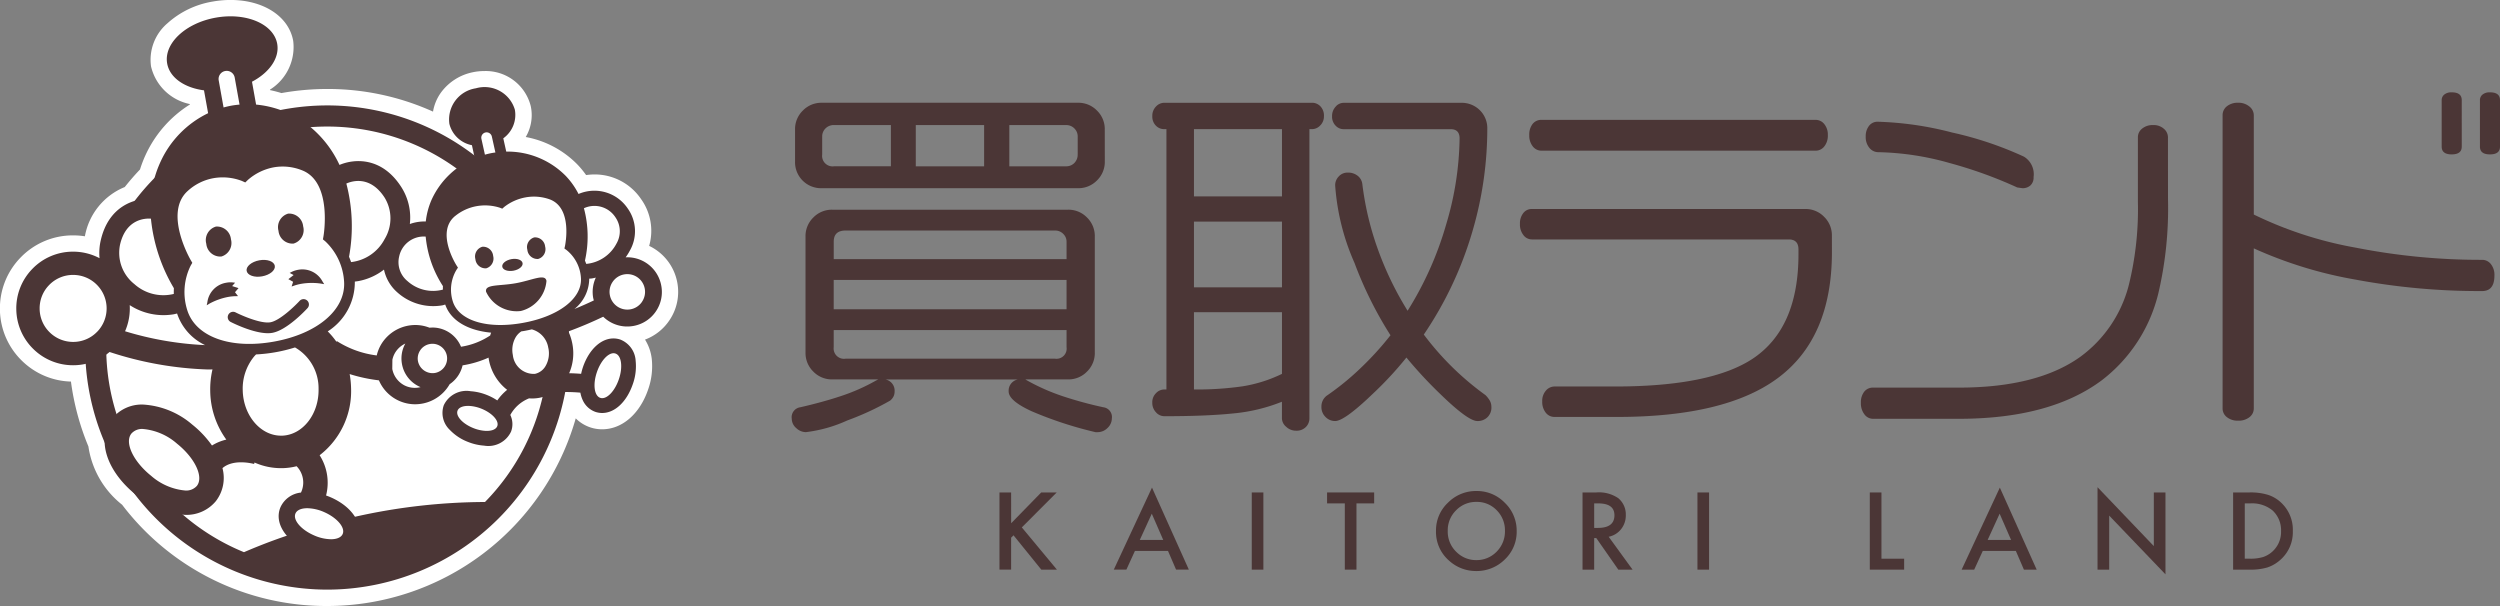 <svg data-name="コンポーネント 1 – 1" xmlns="http://www.w3.org/2000/svg" width="274.032" height="66.425"><rect width="100%" height="100%" fill="#808080" stroke="none"/><g data-name="グループ 80"><g data-name="グループ 75" fill="#4b3636"><g data-name="グループ 73"><path data-name="パス 229" d="M121.874 45.866a1.443 1.443 0 0 1-.468 1.038 1.533 1.533 0 0 1-1.12.468h-.2a42.259 42.259 0 0 1-6.961-2.275q-2.565-1.169-2.564-2.193a1.254 1.254 0 0 1 1.018-1.312H97.043a1.248 1.248 0 0 1 1.018 1.3 1.255 1.255 0 0 1-.122.57 1.4 1.4 0 0 1-.366.448 30.524 30.524 0 0 1-4.7 2.177 15.354 15.354 0 0 1-4.539 1.282 1.54 1.54 0 0 1-1.058-.448 1.352 1.352 0 0 1-.489-1.018 1.1 1.1 0 0 1 .937-1.262q2.482-.57 4.437-1.221a21.166 21.166 0 0 0 3.867-1.71l.244-.122h-5.046a2.821 2.821 0 0 1-2.076-.857 2.834 2.834 0 0 1-.855-2.08V25.923a2.836 2.836 0 0 1 .855-2.081 2.823 2.823 0 0 1 2.076-.856h25.848a2.824 2.824 0 0 1 2.076.856 2.838 2.838 0 0 1 .855 2.081v12.728a2.835 2.835 0 0 1-.855 2.08 2.823 2.823 0 0 1-2.076.857h-4.681l.2.122a22.939 22.939 0 0 0 3.867 1.71 42.951 42.951 0 0 0 4.478 1.221 1.079 1.079 0 0 1 .936 1.225Zm-.773-28.168a2.825 2.825 0 0 1-.855 2.076 2.825 2.825 0 0 1-2.076.855H90.082a2.842 2.842 0 0 1-2.1-.834 2.842 2.842 0 0 1-.834-2.1v-3.5a2.825 2.825 0 0 1 .855-2.076 2.825 2.825 0 0 1 2.076-.855h28.087a2.825 2.825 0 0 1 2.076.855 2.825 2.825 0 0 1 .855 2.076Zm-23.447.529v-4.519h-6.228a1.268 1.268 0 0 0-.937.366 1.221 1.221 0 0 0-.366.9v1.954a1.151 1.151 0 0 0 1.3 1.3Zm19.254 10.176V26.49a1.172 1.172 0 0 0-.366-.855 1.219 1.219 0 0 0-.9-.366H92.688q-1.3 0-1.3 1.221v1.913Zm0 5.5v-3.216H91.385v3.216Zm0 4.152v-1.873H91.385v1.873a1.133 1.133 0 0 0 1.3 1.262h22.961a1.115 1.115 0 0 0 1.262-1.267Zm-9.037-19.824v-4.519h-7.49v4.519Zm10.258-1.3v-1.954a1.22 1.22 0 0 0-.366-.9 1.219 1.219 0 0 0-.9-.366h-6.228v4.519h6.228a1.219 1.219 0 0 0 .9-.366 1.269 1.269 0 0 0 .363-.94Z"/><path data-name="パス 230" d="M145.121 12.732a1.381 1.381 0 0 1-.407 1.018 1.245 1.245 0 0 1-.9.407h-.285v31.71a1.322 1.322 0 0 1-.387.936 1.418 1.418 0 0 1-1.079.407 1.552 1.552 0 0 1-1.079-.427 1.239 1.239 0 0 1-.468-.916v-1.832a18.951 18.951 0 0 1-5.332 1.282q-2.972.306-7.572.305a1.22 1.22 0 0 1-.9-.427 1.5 1.5 0 0 1-.407-1.079 1.38 1.38 0 0 1 .407-1.018 1.247 1.247 0 0 1 .9-.407h.244V14.156h-.244a1.249 1.249 0 0 1-.916-.387 1.4 1.4 0 0 1-.387-1.038 1.432 1.432 0 0 1 .407-1.059 1.247 1.247 0 0 1 .9-.407h16.2a1.252 1.252 0 0 1 .916.387 1.458 1.458 0 0 1 .389 1.08Zm-4.6 8.792v-7.368h-9.647v7.368Zm0 9.973v-7.205h-9.647v7.205Zm0 9.484v-6.757h-9.647v8.467a34.984 34.984 0 0 0 5.332-.346 15.461 15.461 0 0 0 4.315-1.364Zm22.958 3.664a1.463 1.463 0 0 1-.427 1.079 1.512 1.512 0 0 1-1.12.427q-1.017 0-4.07-2.971a47.448 47.448 0 0 1-3.7-3.989 38.691 38.691 0 0 1-3.7 3.989q-3.094 2.971-4.111 2.971a1.449 1.449 0 0 1-1.059-.448 1.5 1.5 0 0 1-.447-1.1 1.47 1.47 0 0 1 .57-1.221 29.168 29.168 0 0 0 3.724-3.032 33.721 33.721 0 0 0 3.277-3.6 42.213 42.213 0 0 1-3.949-7.938 25.28 25.28 0 0 1-2.116-8.508 1.392 1.392 0 0 1 .386-.957 1.284 1.284 0 0 1 1-.427 1.661 1.661 0 0 1 1.079.346 1.361 1.361 0 0 1 .509.875 32.779 32.779 0 0 0 1.73 7.246 35.3 35.3 0 0 0 3.236 6.676 36.841 36.841 0 0 0 4.234-9.485 34.163 34.163 0 0 0 1.465-9.4q0-1.017-.977-1.018h-11.739a1.2 1.2 0 0 1-.875-.387 1.4 1.4 0 0 1-.387-1.038 1.49 1.49 0 0 1 .387-1.038 1.157 1.157 0 0 1 .875-.427h12.863a2.815 2.815 0 0 1 2.076.814 2.764 2.764 0 0 1 .814 2.036 39.929 39.929 0 0 1-1.628 11.235 40.077 40.077 0 0 1-5.332 11.316 31.631 31.631 0 0 0 3.216 3.664 31.405 31.405 0 0 0 3.541 2.972 3.092 3.092 0 0 1 .468.59 1.438 1.438 0 0 1 .184.748Z"/><path data-name="パス 231" d="M200.803 27.629q0 9.486-6.024 13.881-5.739 4.192-17.545 4.193h-6.842a1.2 1.2 0 0 1-.957-.468 1.889 1.889 0 0 1-.386-1.242 1.686 1.686 0 0 1 .407-1.18 1.234 1.234 0 0 1 .937-.448h6.635q10.5 0 15.1-3.053 5.007-3.337 5.007-11.438v-.529q0-1.1-1.058-1.1h-28.165a1.155 1.155 0 0 1-.92-.467 1.882 1.882 0 0 1-.386-1.241 1.809 1.809 0 0 1 .366-1.181 1.157 1.157 0 0 1 .936-.448h29.96a2.824 2.824 0 0 1 2.076.855 2.825 2.825 0 0 1 .855 2.076Zm-.448-12.822a1.887 1.887 0 0 1-.387 1.241 1.193 1.193 0 0 1-.957.468h-30.04a1.192 1.192 0 0 1-.957-.468 1.884 1.884 0 0 1-.386-1.241 1.878 1.878 0 0 1 .366-1.221 1.2 1.2 0 0 1 .977-.448h30.041a1.2 1.2 0 0 1 .957.468 1.825 1.825 0 0 1 .386 1.201Z"/><path data-name="パス 232" d="M237.641 21.809a40.877 40.877 0 0 1-1.058 10.34 17.024 17.024 0 0 1-6.187 9.525q-5.659 4.233-15.713 4.233h-9.362a1.175 1.175 0 0 1-.957-.489 1.969 1.969 0 0 1-.387-1.262 1.874 1.874 0 0 1 .366-1.221 1.2 1.2 0 0 1 .977-.448h9.4q8.589 0 13.311-3.378a14.038 14.038 0 0 0 5.332-7.938 34.67 34.67 0 0 0 .977-9.077v-7.042a1.2 1.2 0 0 1 .468-.957 1.824 1.824 0 0 1 1.2-.387 1.689 1.689 0 0 1 1.18.407 1.236 1.236 0 0 1 .448.936Zm-14.735-2.4a1.158 1.158 0 0 1-.346.916 1.274 1.274 0 0 1-.875.305l-.57-.082a47.629 47.629 0 0 0-7.449-2.687 30.458 30.458 0 0 0-7.775-1.18 1.25 1.25 0 0 1-.977-.468 1.823 1.823 0 0 1-.407-1.242 1.808 1.808 0 0 1 .366-1.18 1.157 1.157 0 0 1 .936-.448 36.163 36.163 0 0 1 8.162 1.181 38.679 38.679 0 0 1 7.876 2.646 2.254 2.254 0 0 1 1.059 2.237Z"/><path data-name="パス 233" d="M273.422 30.194q0 1.71-1.343 1.71a73.979 73.979 0 0 1-13.922-1.262 45.986 45.986 0 0 1-11.113-3.419v17.544a1.2 1.2 0 0 1-.468.957 1.889 1.889 0 0 1-1.241.387 1.886 1.886 0 0 1-1.242-.387 1.194 1.194 0 0 1-.468-.957V12.65a1.234 1.234 0 0 1 .468-1 1.887 1.887 0 0 1 1.242-.387 1.846 1.846 0 0 1 1.221.407 1.233 1.233 0 0 1 .489.977v10.869a42.349 42.349 0 0 0 11.133 3.623 70.925 70.925 0 0 0 13.9 1.343 1.2 1.2 0 0 1 .956.468 1.888 1.888 0 0 1 .388 1.244Zm-3.582-14.125q0 .854-1.1.855t-1.1-.855v-5.093a.769.769 0 0 1 .285-.611 1.215 1.215 0 0 1 .814-.244q1.1 0 1.1.855Zm4.193 0q0 .854-1.1.855t-1.1-.855v-5.093a.771.771 0 0 1 .285-.611 1.214 1.214 0 0 1 .814-.244q1.1 0 1.1.855Z"/></g><g data-name="グループ 74"><path data-name="パス 234" d="m110.836 57.355 3.294-3.376h1.7l-3.825 3.831 3.847 4.631h-1.71l-3.047-3.765-.263.263v3.5h-1.277v-8.461h1.277Z"/><path data-name="パス 235" d="M128.027 60.386h-3.623l-.938 2.052h-1.38l4.187-8.993 4.039 8.993h-1.4Zm-.521-1.2-1.255-2.877-1.315 2.877Z"/><path data-name="パス 236" d="M138.483 53.979v8.461h-1.274v-8.461Z"/><path data-name="パス 237" d="M148.686 55.179v7.261h-1.277v-7.261h-1.945v-1.2h5.162v1.2Z"/><path data-name="パス 238" d="M157.404 58.172a4.146 4.146 0 0 1 1.31-3.069 4.312 4.312 0 0 1 3.134-1.282 4.232 4.232 0 0 1 3.1 1.293 4.227 4.227 0 0 1 1.3 3.107 4.163 4.163 0 0 1-1.3 3.1 4.365 4.365 0 0 1-3.163 1.272 4.366 4.366 0 0 1-2.943-1.134 4.157 4.157 0 0 1-1.438-3.287Zm1.288.016a3.058 3.058 0 0 0 .943 2.307 3.024 3.024 0 0 0 2.164.9 3.044 3.044 0 0 0 2.247-.921 3.116 3.116 0 0 0 .916-2.269 3.1 3.1 0 0 0-.9-2.269 2.984 2.984 0 0 0-2.225-.921 3.015 3.015 0 0 0-2.23.921 3.055 3.055 0 0 0-.915 2.257Z"/><path data-name="パス 239" d="m176.332 58.835 2.619 3.606h-1.562l-2.417-3.464h-.23v3.464h-1.277V53.98h1.5a3.74 3.74 0 0 1 2.422.63 2.315 2.315 0 0 1 .822 1.853 2.4 2.4 0 0 1-.517 1.54 2.3 2.3 0 0 1-1.36.832Zm-1.589-.97h.406q1.814 0 1.814-1.386 0-1.3-1.765-1.3h-.455Z"/><path data-name="パス 240" d="M187.337 53.979v8.461h-1.274v-8.461Z"/><path data-name="パス 241" d="M206.231 53.979v7.261h2.488v1.2h-3.765v-8.461Z"/><path data-name="パス 242" d="M220.961 60.386h-3.622l-.942 2.055h-1.376l4.187-8.993 4.039 8.993h-1.4Zm-.52-1.2-1.255-2.877-1.315 2.877Z"/><path data-name="パス 243" d="M229.916 62.441v-9.037l6.171 6.455v-5.88h1.277v8.976l-6.17-6.439v5.924Z"/><path data-name="パス 244" d="M244.778 62.44v-8.461h1.776a6.458 6.458 0 0 1 2.017.252 3.769 3.769 0 0 1 1.441.838 4.05 4.05 0 0 1 1.31 3.14 4.011 4.011 0 0 1-1.365 3.156 3.985 3.985 0 0 1-1.436.839 6.533 6.533 0 0 1-1.989.236Zm1.277-1.2h.575a4.807 4.807 0 0 0 1.43-.18 2.905 2.905 0 0 0 1.03-.608 2.893 2.893 0 0 0 .943-2.241 2.94 2.94 0 0 0-.932-2.258 3.529 3.529 0 0 0-2.471-.772h-.575Z"/></g></g><g data-name="グループ 79"><path data-name="パス 245" d="M74.235 30.945a5.574 5.574 0 0 0-3.079-3.993 5.963 5.963 0 0 0-.887-5.131 6.141 6.141 0 0 0-5.07-2.7 6.686 6.686 0 0 0-.953.069 9.994 9.994 0 0 0-.946-1.15 10.6 10.6 0 0 0-5.672-3.022 4.721 4.721 0 0 0 .551-3.379 5.082 5.082 0 0 0-5.124-3.849 6 6 0 0 0-1.274.138 5.736 5.736 0 0 0-3.392 2.147 4.97 4.97 0 0 0-.924 2.159 28.036 28.036 0 0 0-11.6-2.48 28.468 28.468 0 0 0-5.017.448 12.765 12.765 0 0 0-1.249-.324l-.01-.051a5.5 5.5 0 0 0 2.549-5.35c-.483-2.681-3.246-4.481-6.876-4.481a11.06 11.06 0 0 0-1.938.174 9.79 9.79 0 0 0-4.97 2.382 5.262 5.262 0 0 0-1.8 4.723 5.494 5.494 0 0 0 4.25 4.129l.009.051a12.885 12.885 0 0 0-4.867 5.555 13.178 13.178 0 0 0-.6 1.567 28.504 28.504 0 0 0-1.671 1.924 7.2 7.2 0 0 0-4.37 5.4 8.111 8.111 0 0 0-1.3-.1 7.956 7.956 0 0 0-5.778 2.459 7.974 7.974 0 0 0-2.235 5.712 7.961 7.961 0 0 0 2.46 5.619 7.965 7.965 0 0 0 5.325 2.234 28.09 28.09 0 0 0 1.914 7.114 9.972 9.972 0 0 0 3.695 6.387 28.12 28.12 0 0 0 22.472 11.1 28.341 28.341 0 0 0 27.251-20.568 4.063 4.063 0 0 0 1.565.978 4.071 4.071 0 0 0 1.065.212c.085.005.172.008.258.008 2.189 0 4.122-1.669 5.043-4.352a7.652 7.652 0 0 0 .4-3.379 5.069 5.069 0 0 0-.738-2.1 5.543 5.543 0 0 0 2.664-2.1 5.532 5.532 0 0 0 .869-4.18Z" fill="#fff"/><g data-name="グループ 78" fill="#4b3636"><g data-name="グループ 76"><path data-name="パス 246" d="M12.49 31.733c.082-.3.166-.6.26-.9a5.5 5.5 0 0 1-.79-2.857 5.011 5.011 0 0 1 4.792-5.2c.117 0 .231.01.345.019a24.185 24.185 0 0 1 18.765-8.924 24.145 24.145 0 0 1 17.277 7.267 7.854 7.854 0 0 1 2.577-.632 26.481 26.481 0 0 0-19.854-8.951 26.586 26.586 0 0 0-25.159 18.107 4.968 4.968 0 0 1 .743.583 4.932 4.932 0 0 1 1.044 1.488Z"/><path data-name="パス 247" d="M62.117 34.156a9.409 9.409 0 0 1-2.15 1.459c0 .034 0 .07.008.1a3.47 3.47 0 0 1 2 3.222 3.427 3.427 0 0 1-2.245 3.309 24.2 24.2 0 0 1-6.568 12.779 65.857 65.857 0 0 0-14.146 1.595 50.6 50.6 0 0 0-1.406.324c.681.788.95 1.628.616 2.223-.533.949-2.4.915-4.166-.077a6.457 6.457 0 0 1-1.177-.84 62.3 62.3 0 0 0-6.139 2.277 24.337 24.337 0 0 1-9.508-6.977 7.867 7.867 0 0 1-.963-.579c-2.088-1.472-3.128-3.642-2.568-5.12a24.086 24.086 0 0 1-2.061-9.763c0-.321.011-.641.024-.96-.031.034-.051.074-.083.108a4.918 4.918 0 0 1-2.247 1.32A26.57 26.57 0 0 0 35.87 64.631a26.573 26.573 0 0 0 26.543-26.543 26.708 26.708 0 0 0-.296-3.932Z"/></g><g data-name="グループ 77"><path data-name="パス 248" d="M28.734 30.291c.854-.155 1.474-.672 1.388-1.158s-.853-.757-1.7-.6-1.476.673-1.388 1.158.846.757 1.7.6Z"/><path data-name="パス 249" d="M32.175 26.7a1.543 1.543 0 0 0 1.056-1.884 1.543 1.543 0 0 0-1.647-1.4 1.546 1.546 0 0 0-1.058 1.885 1.545 1.545 0 0 0 1.649 1.399Z"/><path data-name="パス 250" d="M25.027 34.498a.588.588 0 0 0 .257.791c.3.153 2.967 1.48 4.563 1.195s3.633-2.46 3.86-2.708a.588.588 0 0 0-.034-.831.59.59 0 0 0-.833.035c-.542.589-2.177 2.164-3.2 2.346s-3.1-.72-3.819-1.085a.593.593 0 0 0-.794.257Z"/><path data-name="パス 251" d="M24.26 28.119a1.543 1.543 0 0 0 1.057-1.883 1.545 1.545 0 0 0-1.648-1.4 1.546 1.546 0 0 0-1.057 1.887 1.543 1.543 0 0 0 1.648 1.396Z"/><path data-name="パス 252" d="M24.789 30.992a2.492 2.492 0 0 0-2.058 2.125l-.072.346.3-.182a7.03 7.03 0 0 1 2.049-.733 5.28 5.28 0 0 1 .775-.081l.309-.007-.333-.43.386-.45-.7-.222.324-.371-.294-.033a2.471 2.471 0 0 0-.686.038Z"/><path data-name="パス 253" d="M32.679 29.573a2.667 2.667 0 0 0-.663.208l-.264.134.432.234-.576.45.52.288-.163.518.292-.1a5.138 5.138 0 0 1 .757-.194 6.943 6.943 0 0 1 2.173-.024l.348.062-.186-.3a2.5 2.5 0 0 0-2.67-1.276Z"/><path data-name="パス 254" d="M72.478 31.28a3.786 3.786 0 0 0-3.484-3.072 3.823 3.823 0 0 0-.416 0 5.7 5.7 0 0 0 .475-.762 4.283 4.283 0 0 0-.239-4.583 4.4 4.4 0 0 0-5.4-1.6 8.319 8.319 0 0 0-1.4-1.981 8.972 8.972 0 0 0-6.523-2.665l-.324-1.456a3.157 3.157 0 0 0 1.267-3.14 3.459 3.459 0 0 0-4.267-2.344 3.46 3.46 0 0 0-2.908 3.906 3.162 3.162 0 0 0 2.47 2.332l.307 1.419a8.943 8.943 0 0 0-4.743 4.594 8.194 8.194 0 0 0-.621 2.349 4.755 4.755 0 0 0-1.748.278 6.214 6.214 0 0 0-.967-4.1c-2.133-3.279-5.126-3.064-6.745-2.377a11.892 11.892 0 0 0-2.376-3.414 10.974 10.974 0 0 0-6.765-3.2l-.45-2.506c1.9-1 3.042-2.6 2.763-4.159-.392-2.177-3.408-3.46-6.738-2.863s-5.712 2.85-5.321 5.027c.28 1.563 1.909 2.661 4.036 2.939l.451 2.506a10.982 10.982 0 0 0-5.23 5.355 11.88 11.88 0 0 0-1.046 4.035c-1.756-.083-4.637.759-5.5 4.576a6.186 6.186 0 0 0-.125 1.928 6.2 6.2 0 0 0-2.9-.717 6.18 6.18 0 0 0-4.487 1.911 6.193 6.193 0 0 0-1.737 4.437 6.187 6.187 0 0 0 1.91 4.364 6.19 6.19 0 0 0 4.313 1.738 6.166 6.166 0 0 0 4-1.453 38.259 38.259 0 0 0 10.811 1.92c.158 0 .314-.007.47-.009a9.577 9.577 0 0 0-.247 2.393 9.252 9.252 0 0 0 1.763 5.3 5.221 5.221 0 0 0-1.571.648 11.076 11.076 0 0 0-2.158-2.29 9.082 9.082 0 0 0-5.4-2.2 4.184 4.184 0 0 0-3.355 1.5c-1.789 2.231-.7 5.761 2.583 8.4a9.1 9.1 0 0 0 5.4 2.192 4.178 4.178 0 0 0 3.351-1.5 4.162 4.162 0 0 0 .728-3.623c1.245-1.081 3.442-.462 3.467-.455l.048-.16a7.112 7.112 0 0 0 2.9.618h.157a6.939 6.939 0 0 0 1.554-.211 2.557 2.557 0 0 1 .479 2.886 2.778 2.778 0 0 0-2.238 1.59c-.731 1.685.515 3.676 2.959 4.737a6.5 6.5 0 0 0 2.558.574 2.973 2.973 0 0 0 2.924-1.648c.731-1.683-.513-3.678-2.958-4.74a7.178 7.178 0 0 0-.494-.192 5.6 5.6 0 0 0-.705-4.412 8.872 8.872 0 0 0 3.446-7.364 9.742 9.742 0 0 0-.156-1.534 17.235 17.235 0 0 0 3.209.689 4.313 4.313 0 0 0 1.875 2.078 4.322 4.322 0 0 0 1.831.536 4.366 4.366 0 0 0 4.047-2.192 3.417 3.417 0 0 0 1.417-2.066 11.251 11.251 0 0 0 2.846-.847c.011.073.02.146.034.219a5.431 5.431 0 0 0 2.005 3.313 5.649 5.649 0 0 0-1.081 1.162 6.008 6.008 0 0 0-1.17-.611 5.846 5.846 0 0 0-1.743-.4 2.749 2.749 0 0 0-2.951 1.534 2.556 2.556 0 0 0 .65 2.694 5.461 5.461 0 0 0 2.023 1.337 5.853 5.853 0 0 0 1.748.4 2.746 2.746 0 0 0 2.951-1.538 2.3 2.3 0 0 0-.081-1.823 4.041 4.041 0 0 1 2.059-1.823l.066.006a4.316 4.316 0 0 0 1.069-.067 4.288 4.288 0 0 0 1.435-.563 16.968 16.968 0 0 1 3.052 0 3.372 3.372 0 0 0 .272.854 2.413 2.413 0 0 0 1.37 1.252 2.384 2.384 0 0 0 .6.119c1.437.089 2.811-1.143 3.5-3.143a5.835 5.835 0 0 0 .317-2.571 2.655 2.655 0 0 0-1.682-2.33 2.347 2.347 0 0 0-.6-.119c-1.435-.09-2.807 1.142-3.495 3.137a6.659 6.659 0 0 0-.2.737 20.574 20.574 0 0 0-1.311-.065 5.481 5.481 0 0 0 .346-3.245 5.7 5.7 0 0 0-.432-1.337 43.634 43.634 0 0 0 3.817-1.613 3.772 3.772 0 0 0 2.4 1.066 3.8 3.8 0 0 0 .957-.062 3.769 3.769 0 0 0 2.425-1.6 3.754 3.754 0 0 0 .577-2.84ZM37.561 58.534c-.165.38-.651.574-1.289.574a4.778 4.778 0 0 1-1.849-.425c-1.429-.62-2.341-1.692-2.035-2.4.165-.381.654-.576 1.295-.576a4.777 4.777 0 0 1 1.846.424c1.428.63 2.337 1.703 2.032 2.403Zm16.944-11.818c-.148.376-.669.552-1.338.509a4.2 4.2 0 0 1-1.259-.292c-1.2-.473-1.986-1.334-1.753-1.925.147-.376.669-.551 1.339-.51a4.233 4.233 0 0 1 1.255.291c1.201.477 1.987 1.345 1.756 1.932Zm10.931-5.948c.424-1.228 1.222-2.089 1.861-2.049a.629.629 0 0 1 .171.035c.661.226.823 1.5.36 2.837-.423 1.231-1.222 2.091-1.862 2.051a.624.624 0 0 1-.171-.034c-.665-.226-.828-1.496-.359-2.84Zm-.4-8.062c.015.077.034.151.053.226a42.3 42.3 0 0 1-2.12.937 4.317 4.317 0 0 0 1.619-3.322c.109-.013.22-.012.328-.032a5.86 5.86 0 0 0 .393-.087 3.754 3.754 0 0 0-.279 2.278Zm-4.925 5.46a2.766 2.766 0 0 1-.288 1.915 1.783 1.783 0 0 1-1.193.9 2.306 2.306 0 0 1-2.415-2.064 2.77 2.77 0 0 1 .29-1.915 1.962 1.962 0 0 1 .641-.679c.11-.017.218-.031.329-.05q.419-.076.818-.17a2.49 2.49 0 0 1 1.812 2.063Zm7.358-14.332a2.681 2.681 0 0 1 .108 2.861 4.169 4.169 0 0 1-3.318 2.231c-.045-.119-.089-.246-.142-.357a11.964 11.964 0 0 0-.112-5.743 2.742 2.742 0 0 1 3.464 1.008Zm-14.7-8.614a.586.586 0 0 1 .444-.7.588.588 0 0 1 .7.446l.389 1.749c-.114.016-.23.029-.344.051-.272.049-.54.114-.805.187Zm-2.861 8.444a5.149 5.149 0 0 1 2.315-1.063 5.294 5.294 0 0 1 2.577.171l.256.1.205-.182a5.356 5.356 0 0 1 2.358-1.057 5.132 5.132 0 0 1 2.544.187c2.674.882 1.776 5.09 1.77 5.131l-.065.288.238.174a4.255 4.255 0 0 1 1.577 3.136c.084 2.2-2.48 4.144-6.376 4.845s-6.975-.231-7.662-2.321a4.241 4.241 0 0 1 .391-3.495l.16-.244-.16-.25c-.023-.036-2.328-3.667-.126-5.425Zm-3.248 2.27a11.969 11.969 0 0 0 1.892 5.426c-.009.124-.005.251-.006.385a4.179 4.179 0 0 1-3.887-.939 2.675 2.675 0 0 1-.9-2.717 2.752 2.752 0 0 1 2.901-2.155Zm-4.515-4.294a4.363 4.363 0 0 1 .018 4.562 4.756 4.756 0 0 1-3.679 2.527c-.07-.2-.146-.4-.226-.583a18.484 18.484 0 0 0-.294-8.025c.558-.254 2.572-.944 4.181 1.521ZM23.973 8.812a.887.887 0 0 1 .719-1.03.891.891 0 0 1 1.034.718l.532 2.965c-.295.026-.589.061-.883.114s-.584.124-.87.2ZM20.589 20.92a5.675 5.675 0 0 1 2.789-1.386 5.868 5.868 0 0 1 3.139.3l.368.166.289-.281a5.95 5.95 0 0 1 2.837-1.379 5.683 5.683 0 0 1 3.1.329c3.357 1.305 2.357 7.174 2.346 7.231l-.061.339.266.22a6.585 6.585 0 0 1 2.057 4.452c.164 3.052-2.929 5.68-7.7 6.536s-8.582-.531-9.493-3.451a6.539 6.539 0 0 1 .378-4.887l.175-.3-.173-.3c-.03-.043-3.01-5.196-.317-7.589Zm-6.37 12.526a6.788 6.788 0 0 0 4.808 1.007c.128-.024.255-.057.383-.089a5.877 5.877 0 0 0 3.071 3.465 35.5 35.5 0 0 1-8.773-1.519 6.228 6.228 0 0 0 .511-2.864Zm-1.067-6.6c.646-2.869 2.78-2.923 3.392-2.878a18.467 18.467 0 0 0 2.517 7.625c-.011.2-.015.409-.01.625a4.76 4.76 0 0 1-4.329-1.084 4.366 4.366 0 0 1-1.57-4.284Zm-2.49 9.505a3.639 3.639 0 0 1-2.647 1.127 3.656 3.656 0 0 1-2.543-1.025 3.651 3.651 0 0 1-1.127-2.576 3.644 3.644 0 0 1 1.024-2.616 3.638 3.638 0 0 1 2.645-1.126 3.655 3.655 0 0 1 2.547 1.026 3.675 3.675 0 0 1 .101 5.194Zm10.91 16.916a1.554 1.554 0 0 1-1.267.5 6.556 6.556 0 0 1-3.733-1.606c-1.978-1.588-2.949-3.665-2.167-4.639a1.559 1.559 0 0 1 1.271-.5 6.539 6.539 0 0 1 3.729 1.612c1.98 1.585 2.95 3.662 2.167 4.636Zm9.305-5.513h-.076c-2.25 0-4.132-2.221-4.194-4.954a5.558 5.558 0 0 1 1.22-3.689 3.487 3.487 0 0 1 .242-.261 17.064 17.064 0 0 0 2.158-.247 16.671 16.671 0 0 0 2.109-.52 5.166 5.166 0 0 1 2.583 4.528c.063 2.788-1.751 5.093-4.042 5.146Zm5.05-11.432a6.394 6.394 0 0 0 2.966-5.457c.13-.015.259-.032.389-.054a6.512 6.512 0 0 0 2.808-1.261 4.561 4.561 0 0 0 1.446 2.484 5.907 5.907 0 0 0 4.95 1.437c.109-.021.211-.06.317-.088.6 1.754 2.473 2.847 5.03 3.082-.038.1-.072.2-.1.307a7.991 7.991 0 0 1-3.2 1.236 3.39 3.39 0 0 0-2.92-2.1 3.643 3.643 0 0 0-.532.013 4.3 4.3 0 0 0-1.292-.288 4.369 4.369 0 0 0-4.073 2.228 4.343 4.343 0 0 0-.421 1.1 10.526 10.526 0 0 1-4.365-1.57l-.051.074a8.19 8.19 0 0 0-.952-1.139Zm10.139 2.068a1.6 1.6 0 0 1 1.029-.677 1.618 1.618 0 0 1 .407-.027 1.614 1.614 0 0 1 1.481 1.307 1.619 1.619 0 0 1-1.283 1.885 1.633 1.633 0 0 1-1.883-1.28 1.593 1.593 0 0 1 .249-1.205Zm-3.056 1.044-.011 1.01Zm1.262 2.775a2.553 2.553 0 0 1-1.273-1.766l.012-1.016a2.574 2.574 0 0 1 .262-.7 2.561 2.561 0 0 1 1.156-1.069 3.37 3.37 0 0 0-.362 2.276 3.388 3.388 0 0 0 2.032 2.5 2.517 2.517 0 0 1-1.827-.224Zm26.1-9.125a1.935 1.935 0 0 1-1.247.819 1.952 1.952 0 0 1-2.275-1.544 1.922 1.922 0 0 1 .3-1.457 1.929 1.929 0 0 1 1.245-.819 1.9 1.9 0 0 1 .489-.031 1.941 1.941 0 0 1 1.787 1.575 1.928 1.928 0 0 1-.304 1.458Z"/><path data-name="パス 255" d="M56.282 29.672c.615-.11 1.062-.483 1-.834s-.614-.545-1.226-.433-1.063.484-1 .835.612.543 1.226.432Z"/><path data-name="パス 256" d="M58.992 28.385a1.115 1.115 0 0 0 .762-1.357 1.111 1.111 0 0 0-1.186-1.007 1.108 1.108 0 0 0-.763 1.356 1.113 1.113 0 0 0 1.187 1.008Z"/><path data-name="パス 257" d="M53.294 29.411a1.117 1.117 0 0 0 .762-1.359 1.109 1.109 0 0 0-1.186-1.005 1.11 1.11 0 0 0-.761 1.356 1.113 1.113 0 0 0 1.185 1.008Z"/><path data-name="パス 258" d="M53.279 31.976a3.7 3.7 0 0 0 3.8 2.115 3.705 3.705 0 0 0 2.821-3.3c-.151-.839-1.543-.072-3.371.255s-3.401.089-3.25.93Z"/></g></g></g></g></svg>